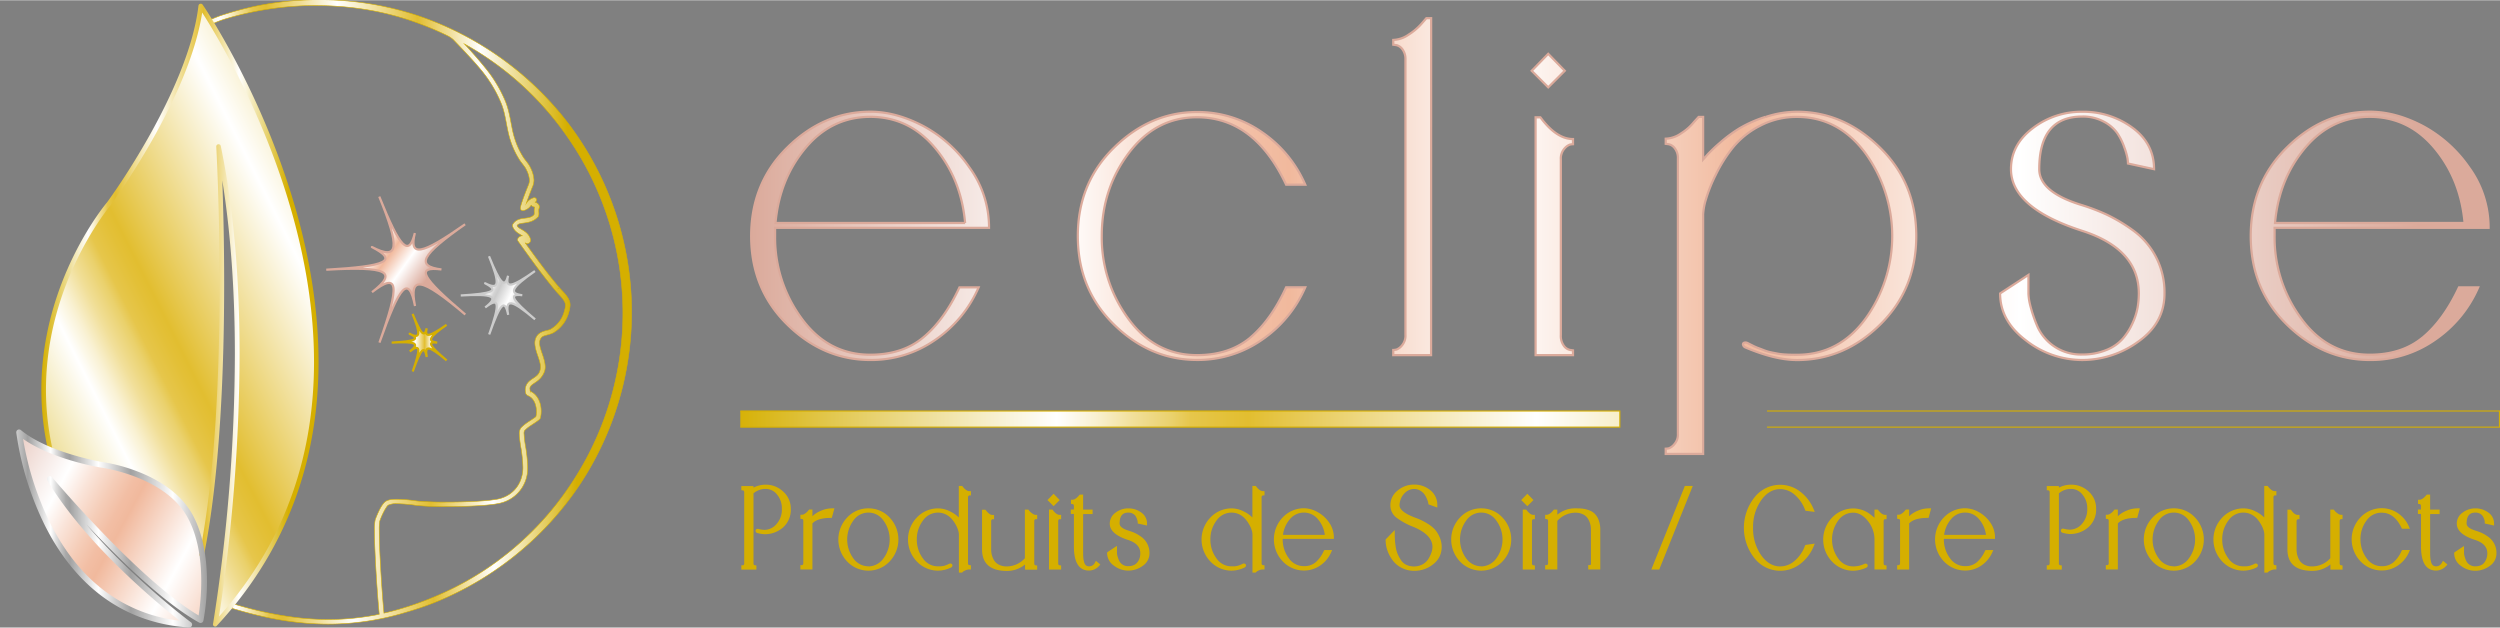 <svg xmlns="http://www.w3.org/2000/svg" xmlns:xlink="http://www.w3.org/1999/xlink" id="Calque_1" data-name="Calque 1" width="15.61in" height="3.92in" viewBox="0 0 1123.98 281.99"><rect x="0" y="0" width="1123.98" height="281.99" fill="#808080" stroke="none"/><defs><style>.cls-1{fill:url(#Nouvelle_nuance_de_dégradé_2);}.cls-2{fill:url(#Nouvelle_nuance_de_dégradé_1);}.cls-12,.cls-15,.cls-3,.cls-4{stroke:#d5af00;}.cls-10,.cls-12,.cls-15,.cls-16,.cls-3,.cls-4,.cls-8{stroke-miterlimit:10;}.cls-3,.cls-4{stroke-width:0.25px;}.cls-3{fill:url(#Dégradé_sans_nom_9);}.cls-4{fill:url(#Dégradé_sans_nom_9-2);}.cls-5{fill:url(#Dégradé_sans_nom_9-3);}.cls-6{fill:url(#Dégradé_sans_nom_9-4);}.cls-7{fill:url(#Nouvelle_nuance_de_dégradé_1-2);}.cls-10,.cls-12,.cls-8{fill:none;stroke-linecap:round;}.cls-16,.cls-8{stroke:#dbaa9b;}.cls-9{fill:url(#Nouvelle_nuance_de_dégradé_3);}.cls-10{stroke:#ccc;}.cls-11{fill:url(#Nouvelle_nuance_de_dégradé_2-2);}.cls-13{fill:url(#Dégradé_sans_nom_9-5);}.cls-14{fill:#1d1d1b;}.cls-15{stroke-width:0.5px;fill:url(#Dégradé_sans_nom_9-6);}.cls-16{fill:url(#Nouvelle_nuance_de_dégradé_1-3);}.cls-17{fill:#d5af00;}.cls-18{fill:url(#Nouvelle_nuance_de_dégradé_4);}</style><linearGradient id="Nouvelle_nuance_de_d&#xE9;grad&#xE9;_2" x1="51.6" y1="423.8" x2="440.77" y2="228.37" gradientUnits="userSpaceOnUse"><stop offset="0" stop-color="#d5af00"></stop><stop offset="0.01" stop-color="#d5af00"></stop><stop offset="0.18" stop-color="#fff"></stop><stop offset="0.2" stop-color="#f9f1d2"></stop><stop offset="0.22" stop-color="#f1df99"></stop><stop offset="0.24" stop-color="#ead16c"></stop><stop offset="0.25" stop-color="#e6c64b"></stop><stop offset="0.27" stop-color="#e3c037"></stop><stop offset="0.28" stop-color="#e2be30"></stop><stop offset="0.43" stop-color="#fff"></stop><stop offset="0.6" stop-color="#e2be30"></stop><stop offset="0.73" stop-color="#fff"></stop><stop offset="0.91" stop-color="#d5af00"></stop><stop offset="1" stop-color="#d5af00"></stop></linearGradient><linearGradient id="Nouvelle_nuance_de_d&#xE9;grad&#xE9;_1" x1="66.69" y1="420.94" x2="291.01" y2="542.73" gradientUnits="userSpaceOnUse"><stop offset="0" stop-color="#dbaa9b"></stop><stop offset="0" stop-color="#dbaa9b"></stop><stop offset="0.18" stop-color="#fff"></stop><stop offset="0.22" stop-color="#fae4d9"></stop><stop offset="0.26" stop-color="#f5cdb8"></stop><stop offset="0.29" stop-color="#f2bea4"></stop><stop offset="0.31" stop-color="#f1b99d"></stop><stop offset="0.43" stop-color="#fff"></stop><stop offset="0.57" stop-color="#f1b99d"></stop><stop offset="0.73" stop-color="#fff"></stop><stop offset="0.96" stop-color="#dbaa9b"></stop><stop offset="1" stop-color="#dbaa9b"></stop></linearGradient><linearGradient id="D&#xE9;grad&#xE9;_sans_nom_9" x1="146.97" y1="361.88" x2="359.22" y2="356.11" xlink:href="#Nouvelle_nuance_de_d&#xE9;grad&#xE9;_2"></linearGradient><linearGradient id="D&#xE9;grad&#xE9;_sans_nom_9-2" x1="105.04" y1="271.24" x2="105.04" y2="271.24" xlink:href="#Nouvelle_nuance_de_d&#xE9;grad&#xE9;_2"></linearGradient><linearGradient id="D&#xE9;grad&#xE9;_sans_nom_9-3" x1="234.98" y1="94.55" x2="234.98" y2="94.55" xlink:href="#Nouvelle_nuance_de_d&#xE9;grad&#xE9;_2"></linearGradient><linearGradient id="D&#xE9;grad&#xE9;_sans_nom_9-4" x1="0" y1="143.29" x2="0" y2="143.29" xlink:href="#Nouvelle_nuance_de_d&#xE9;grad&#xE9;_2"></linearGradient><linearGradient id="Nouvelle_nuance_de_d&#xE9;grad&#xE9;_1-2" x1="233.25" y1="318.55" x2="274.89" y2="348.29" xlink:href="#Nouvelle_nuance_de_d&#xE9;grad&#xE9;_1"></linearGradient><linearGradient id="Nouvelle_nuance_de_d&#xE9;grad&#xE9;_3" x1="295.86" y1="347.33" x2="331.97" y2="364.32" gradientUnits="userSpaceOnUse"><stop offset="0" stop-color="#ccc"></stop><stop offset="0.18" stop-color="#fff"></stop><stop offset="0.22" stop-color="#e7e7e7"></stop><stop offset="0.25" stop-color="#d3d3d3"></stop><stop offset="0.28" stop-color="#ccc"></stop><stop offset="0.43" stop-color="#fff"></stop><stop offset="0.6" stop-color="#ccc"></stop><stop offset="0.73" stop-color="#fff"></stop><stop offset="0.91" stop-color="#ccc"></stop><stop offset="1" stop-color="#ccc"></stop></linearGradient><linearGradient id="Nouvelle_nuance_de_d&#xE9;grad&#xE9;_2-2" x1="259.02" y1="373.38" x2="283.75" y2="373.38" xlink:href="#Nouvelle_nuance_de_d&#xE9;grad&#xE9;_2"></linearGradient><linearGradient id="D&#xE9;grad&#xE9;_sans_nom_9-5" x1="100.43" y1="360.92" x2="223.77" y2="360.92" xlink:href="#Nouvelle_nuance_de_d&#xE9;grad&#xE9;_2"></linearGradient><linearGradient id="D&#xE9;grad&#xE9;_sans_nom_9-6" x1="319.93" y1="188.27" x2="1182.36" y2="188.27" xlink:href="#Nouvelle_nuance_de_d&#xE9;grad&#xE9;_2"></linearGradient><linearGradient id="Nouvelle_nuance_de_d&#xE9;grad&#xE9;_1-3" x1="420.64" y1="325.46" x2="1201.77" y2="325.46" xlink:href="#Nouvelle_nuance_de_d&#xE9;grad&#xE9;_1"></linearGradient><linearGradient id="Nouvelle_nuance_de_d&#xE9;grad&#xE9;_4" x1="90.27" y1="456.95" x2="176.05" y2="456.95" gradientUnits="userSpaceOnUse"><stop offset="0" stop-color="#ccc"></stop><stop offset="0.06" stop-color="#a1a1a1"></stop><stop offset="0.18" stop-color="#fff"></stop><stop offset="0.21" stop-color="#dcdcdc"></stop><stop offset="0.24" stop-color="#bcbcbc"></stop><stop offset="0.26" stop-color="#a8a8a8"></stop><stop offset="0.28" stop-color="#a1a1a1"></stop><stop offset="0.43" stop-color="#fff"></stop><stop offset="0.6" stop-color="#a1a1a1"></stop><stop offset="0.82" stop-color="#fff"></stop><stop offset="1" stop-color="#a1a1a1"></stop></linearGradient></defs><path class="cls-1" d="M173.43,466s13.25-58.35,8.82-169.85c0,0,16.9,56-2.08,202.3,0,0,35.54-34,42.2-84.43s-2.2-83.86-8.5-103.52c-3-9.49-17.3-55.8-40.44-87.09,0,0-3.43,24-20.31,53.53s-35.12,49-43.62,75.48-9,57.1-2.82,69.62c0,0,9,3.74,13.58,4.59s19.54,1.84,28.39,7.22S169,443.62,173.43,466Z" transform="translate(-82.93 -219.47)"></path><path class="cls-2" d="M114.36,446.93S161,494.42,173,497.44c0,0,6.52-33.24-6.7-49.66s-38.8-19.55-38.8-19.55-22.76-4.53-35.69-13.5c0,0,6.51,76,75,85.06C166.76,499.79,118.52,459.39,114.36,446.93Z" transform="translate(-82.93 -219.47)"></path><path class="cls-3" d="M286.6,237.05s8.56,8.79,12.44,13.54a58.34,58.34,0,0,1,9.14,15c2.2,5.14,2.37,11.16,4.25,16.95a37.52,37.52,0,0,0,4,8.55c1.11,1.72,2.56,3.16,3.19,4.64a11.8,11.8,0,0,1,1.34,4.6,5.27,5.27,0,0,1-.42,2.06c-.33.88-3.54,8.67-3.64,10.51,0,.07-.09.92,1,1.17h.19a5.61,5.61,0,0,0,3.65-2.47,2.39,2.39,0,0,0,1.59.84,5.86,5.86,0,0,0-.23,1.67c0,.58.06,1.06,0,1.37a1.93,1.93,0,0,1,0,.26c-2.22,2.9-7.17.31-9.7,4.57l-.07.64c.8,2.52,2.93,3.43,4.45,4.4l-.1,0a2.34,2.34,0,0,0-1.87,1.16,1,1,0,0,0,0,1.2c3.64,5.09,7.29,10.19,11.13,15.16,1.9,2.45,3.83,4.88,5.85,7.26,1.48,1.72,3.17,3.21,4,4.92a3.41,3.41,0,0,1,.37,1.56,9.84,9.84,0,0,1-.47,2.51,13,13,0,0,1-6,8.12c-1.07.79-4,.62-5.9,2.56a5.53,5.53,0,0,0-1.39,3.81c.07,3.77,2.59,7.77,2.53,10.77a4.65,4.65,0,0,1-.19,1.38c-.95,4.16-6.2,3.51-6.67,8.66a7.25,7.25,0,0,0,.3,2l.66.71c2.86,1,4.08,4.11,4.09,7.24a11.64,11.64,0,0,1-.23,2.27c-2.06,1.71-4.25,2.53-6.69,5a4.19,4.19,0,0,0-.79,2.9,48.36,48.36,0,0,0,.81,6.53,65.66,65.66,0,0,1,.81,8.23c0,.26,0,.51,0,.77-.26,6.8-4.41,12-10.8,13.54-4.45,1-14.81,1.47-23.48,1.46a127.17,127.17,0,0,1-13.26-.48,67.59,67.59,0,0,0-9-.8c-2.11,0-3.92.15-5.23,1-1.94,1.46-3.65,5.61-4.62,8.17a20.68,20.68,0,0,0-.35,5c0,8.39,1.09,26.52,2.15,37.56a114.42,114.42,0,0,1-22.92,2.32c-14.34,0-28.3-2.65-42.63-7l-.6,2c14.46,4.39,28.64,7.09,43.23,7.09a118.35,118.35,0,0,0,34.46-5.17,140.48,140.48,0,1,0-81-269,50.71,50.71,0,0,0-7.25,2.81l1,1.83a46.81,46.81,0,0,1,6.84-2.65,138.5,138.5,0,0,1,39.94-5.91c21.59,0,41.17,4.41,60,13.76A14.34,14.34,0,0,1,286.6,237.05ZM264.45,492.63Q260,494,255.56,495c-1.05-11-2.12-28.94-2.12-37.13a21.57,21.57,0,0,1,.24-4.29c.74-2.29,2.92-6.65,3.83-7.15a8.61,8.61,0,0,1,4.05-.63,65.34,65.34,0,0,1,8.69.78,129.6,129.6,0,0,0,13.56.5c8.77,0,19.06-.39,23.95-1.52A15.92,15.92,0,0,0,320.16,430c0-.28,0-.56,0-.84a66.36,66.36,0,0,0-.83-8.49,48.84,48.84,0,0,1-.79-6.27,2.69,2.69,0,0,1,.2-1.44c2.17-2.24,4.31-3,6.82-5.1l.33-.54a13.2,13.2,0,0,0,.36-3.08c0-3.4-1.29-7.38-4.94-9a5,5,0,0,1-.11-.93c-.46-2.71,4.54-2.5,6.57-8.05a6.75,6.75,0,0,0,.29-2c-.07-3.9-2.6-7.94-2.53-10.77a3.44,3.44,0,0,1,.86-2.43c.77-1,3.41-1.05,5.44-2.18a15.12,15.12,0,0,0,6.88-9.34h0a11.77,11.77,0,0,0,.54-3.05,5.49,5.49,0,0,0-.58-2.47c-1.09-2.23-2.95-3.8-4.26-5.36l-.8.67.8-.67c-2-2.34-3.91-4.75-5.8-7.18-3.26-4.24-6.41-8.58-9.54-12.94a3.93,3.93,0,0,0,.9.36,1.65,1.65,0,0,0,1.48-1.13l.08-.58c-1-4.33-5.65-4.71-6.11-6.43.93-1.93,5.83-.05,9.48-4l.18-.34a3.38,3.38,0,0,0,.13-1c0-.5-.06-.94-.05-1.37a3.7,3.7,0,0,1,.24-1.39l.06-.5a2.4,2.4,0,0,0-1.89-1.86c.08-.1.17-.21.29-.34a1,1,0,0,0-.68-1.74H323a5.7,5.7,0,0,0-3.45,2.56c.94-2.74,2.68-7.27,2.87-7.64a7.54,7.54,0,0,0,.58-2.87,13.47,13.47,0,0,0-1.52-5.44c-.89-2-2.43-3.46-3.34-4.92a35.37,35.37,0,0,1-3.74-8.08c-1.79-5.39-1.94-11.47-4.31-17.11a60.54,60.54,0,0,0-9.45-15.46c-2.64-3.23-5.94-7-8.93-10.17a138.37,138.37,0,0,1-27.27,253.53Z" transform="translate(-82.93 -219.47)"></path><polygon class="cls-4" points="105.03 271.24 105.03 271.24 105.03 271.24 105.03 271.24"></polygon><polygon class="cls-5" points="234.98 94.55 234.98 94.55 234.98 94.55 234.98 94.55"></polygon><polygon class="cls-6" points="0 143.29 0 143.29 0 143.29 0 143.29"></polygon><path class="cls-7" d="M250.13,330.41c11.92,6.14,6.95,8.61-20.53,10.19,27.48-1.58,32.46.87,20.58,10.1,11.88-9.23,12.69-3.74,3.34,22.68,9.35-26.42,13.22-30.4,16-16.45-2.75-13.95,2.73-13,22.6,3.82-19.87-16.85-22.47-21.76-10.71-20.26-11.76-1.5-9.19-6.42,10.62-20.32-19.81,13.9-25.28,14.85-22.59,3.93-2.69,10.92-6.57,7-16-16.38,9.46,23.34,8.67,28.83-3.25,22.69" transform="translate(-82.93 -219.47)"></path><path class="cls-8" d="M250.13,330.41c11.92,6.14,6.95,8.61-20.53,10.19,27.48-1.58,32.46.87,20.58,10.1,11.88-9.23,12.69-3.74,3.34,22.68,9.35-26.42,13.22-30.4,16-16.45-2.75-13.95,2.73-13,22.6,3.82-19.87-16.85-22.47-21.76-10.71-20.26-11.76-1.5-9.19-6.42,10.62-20.32-19.81,13.9-25.28,14.85-22.59,3.93-2.69,10.92-6.57,7-16-16.38,9.46,23.34,8.67,28.83-3.25,22.69" transform="translate(-82.93 -219.47)"></path><path class="cls-9" d="M301.07,346.73c6.38,3.28,3.72,4.6-11,5.45,14.7-.85,17.37.46,11,5.4,6.36-4.94,6.79-2,1.79,12.13,5-14.13,7.07-16.26,8.54-8.8-1.47-7.46,1.46-7,12.09,2-10.63-9-12-11.64-5.73-10.84-6.29-.8-4.91-3.43,5.68-10.87-10.59,7.44-13.52,7.94-12.08,2.1-1.44,5.84-3.52,3.72-8.58-8.76,5.06,12.48,4.64,15.42-1.74,12.14" transform="translate(-82.93 -219.47)"></path><path class="cls-10" d="M301.07,346.73c6.38,3.28,3.72,4.6-11,5.45,14.7-.85,17.37.46,11,5.4,6.36-4.94,6.79-2,1.79,12.13,5-14.13,7.07-16.26,8.54-8.8-1.47-7.46,1.46-7,12.09,2-10.63-9-12-11.64-5.73-10.84-6.29-.8-4.91-3.43,5.68-10.87-10.59,7.44-13.52,7.94-12.08,2.1-1.44,5.84-3.52,3.72-8.58-8.76,5.06,12.48,4.64,15.42-1.74,12.14" transform="translate(-82.93 -219.47)"></path><path class="cls-11" d="M267.14,369.37c4.72,2.43,2.75,3.41-8.12,4,10.87-.62,12.85.35,8.14,4,4.71-3.65,5-1.48,1.33,9,3.7-10.45,5.23-12,6.31-6.51-1.08-5.52,1.08-5.15,8.95,1.52-7.87-6.67-8.89-8.61-4.24-8-4.65-.59-3.64-2.54,4.2-8-7.84,5.5-10,5.88-8.94,1.55-1.06,4.33-2.6,2.76-6.34-6.48,3.74,9.24,3.43,11.41-1.29,9" transform="translate(-82.93 -219.47)"></path><path class="cls-12" d="M267.14,369.37c4.72,2.43,2.75,3.41-8.12,4,10.87-.62,12.85.35,8.14,4,4.71-3.65,5-1.48,1.33,9,3.7-10.45,5.23-12,6.31-6.51-1.08-5.52,1.08-5.15,8.95,1.52-7.87-6.67-8.89-8.61-4.24-8-4.65-.59-3.64-2.54,4.2-8-7.84,5.5-10,5.88-8.94,1.55-1.06,4.33-2.6,2.76-6.34-6.48,3.74,9.24,3.43,11.41-1.29,9" transform="translate(-82.93 -219.47)"></path><path class="cls-13" d="M174.05,221.45a1.07,1.07,0,0,0-1.11-.42,1,1,0,0,0-.78.89c-4.53,38.31-40,86.9-41,88.26-.77.92-29.62,35.31-29.64,84.38a124.67,124.67,0,0,0,3.18,27.95l-.32-1.45,2.35,1a122.11,122.11,0,0,1-3.13-27.48c0-48.83,29.1-83,29.16-83.06l0-.05c0-.08,35-47.24,41.07-86.49,8.49,13.28,50.3,81.76,50.28,157.11,0,38.54-10.9,78.78-42.71,114.43a792.35,792.35,0,0,0,9.24-117.73c0-30.62-2.14-63.4-8.43-93.71a1,1,0,0,0-2.05.27c0,.06,1.51,26.21,1.51,61.23,0,37.89-1.78,86.1-9.14,122.48l2,.41c7.41-36.65,9.18-84.93,9.18-122.89,0-18.81-.44-35.08-.84-46.13,4.15,25.78,5.65,52.81,5.65,78.34a779.3,779.3,0,0,1-9.78,120.86,1,1,0,0,0,1.79.88c34-36.69,45.62-78.57,45.61-118.44C226.16,297.34,174.09,221.54,174.05,221.45Z" transform="translate(-82.93 -219.47)"></path><path class="cls-14" d="M176.6,232.68" transform="translate(-82.93 -219.47)"></path><polyline class="cls-15" points="332.83 184.65 728.28 184.65 728.28 191.9 332.83 191.9"></polyline><polyline class="cls-15" points="794.43 184.65 1123.73 184.65 1123.73 191.9 794.43 191.9"></polyline><path class="cls-16" d="M1191,319.6h-85.24q1.76-19.74,13.49-33.73t29.13-14q17.4,0,29.13,14T1191,319.6M1172.24,371q-9.37,7.82-23.85,7.82-19,0-30.89-16.33a61.21,61.21,0,0,1-11.93-37v-3.72h96.2a45.8,45.8,0,0,0-8.9-27.27,59.46,59.46,0,0,0-21-18.68q-12.12-6.26-23.46-6.25-20.92,0-37.24,16t-16.33,39.89q0,23.85,16.23,39.78t37.34,15.94a50.28,50.28,0,0,0,29.13-9,55,55,0,0,0,19.55-23.65h-8.6q-6.84,14.65-16.23,22.48M982.16,351.27q0,12.33,11.64,21.12a41.11,41.11,0,0,0,25.32,8.8,42.81,42.81,0,0,0,25.22-8.31q11.73-8.31,11.73-21.61a34.53,34.53,0,0,0-3.91-16.52,34,34,0,0,0-10.36-11.92,75,75,0,0,0-11.73-7,89.46,89.46,0,0,0-10.95-4.21q-19.36-5.86-19.36-16.22,0-23.66,19.36-23.66a19.66,19.66,0,0,1,9.58,2.25,17.33,17.33,0,0,1,6.06,5.08,27,27,0,0,1,3.22,6.45,30.21,30.21,0,0,1,1.47,5.09,18.42,18.42,0,0,1,.2,2.24l11.73,2.55q0-11.53-9.78-18.68a37.18,37.18,0,0,0-22.48-7.13A35.79,35.79,0,0,0,996.83,277q-9.78,7.42-9.78,18.38,0,17.4,32.07,27.76,25.41,8.2,25.41,28.15a37.27,37.27,0,0,1-.58,6.46,29.94,29.94,0,0,1-2.35,7.13,28.3,28.3,0,0,1-4.4,6.84,19.26,19.26,0,0,1-7.33,5,27.85,27.85,0,0,1-10.75,2,21.34,21.34,0,0,1-20.44-13.2,63.89,63.89,0,0,1-3-9,25.45,25.45,0,0,1-.78-5.18v-8.4ZM876.65,271.89a56.07,56.07,0,0,0-11.74,5.19,65.3,65.3,0,0,0-8.8,6.54,70.24,70.24,0,0,0-5.47,5.19c-.85,1-1.53,1.72-2,2.24V271.89h-2l-2.15,2.35a22.83,22.83,0,0,1-5.67,5,12.83,12.83,0,0,1-7,2.45V284l1.37.19a4.6,4.6,0,0,1,2.74,1.86,7,7,0,0,1,1.37,4.59V414.42a6.42,6.42,0,0,1-1.57,4.6,6.16,6.16,0,0,1-2.44,1.86,7.77,7.77,0,0,1-1.47.19v2.35h16.82V315.69a28.56,28.56,0,0,1,1.27-6.75,67.39,67.39,0,0,1,4.4-11A65,65,0,0,1,862,285.68a37.75,37.75,0,0,1,12.22-9.78,35.18,35.18,0,0,1,16.62-4q18.57,0,30.7,16.23a63.54,63.54,0,0,1,.19,74.39q-11.93,16.33-30.89,16.33c-1.7,0-3.29,0-4.79-.1a28,28,0,0,1-4.3-.49c-1.37-.26-2.48-.48-3.33-.68a23,23,0,0,1-3-1c-1.17-.45-2-.75-2.34-.88a24,24,0,0,1-2.35-1.07l-2.15-1.08a1.93,1.93,0,0,0-1.56-.1.75.75,0,0,0-.39,1,1.7,1.7,0,0,0,1,1.08q13.31,5.67,23.27,5.67,21.12,0,37.34-15.94t16.23-39.78q0-23.87-16.42-39.89t-37.15-16a45.23,45.23,0,0,0-14.17,2.34M779,258.6l7.43-7.43L779,243.54l-7.43,7.63Zm11.14,23.26q-7.43,0-14.66-9.77h-2.16V379h16.82v-2.14l-1.37-.2a4.6,4.6,0,0,1-2.74-1.86,7.35,7.35,0,0,1-1.36-4.79v-79a6.75,6.75,0,0,1,1.56-4.79,6.07,6.07,0,0,1,2.44-1.85,7.14,7.14,0,0,1,1.47-.2Zm-63.78-54.35h-2.15L722,230.05a25.53,25.53,0,0,1-5.67,4.79,12.86,12.86,0,0,1-7,2.45v2.15l1.37.19a4.67,4.67,0,0,1,2.74,1.86,7.39,7.39,0,0,1,1.37,4.79V369.85a6.76,6.76,0,0,1-1.57,4.79,6,6,0,0,1-2.44,1.85,7.14,7.14,0,0,1-1.47.2V379h17ZM644.94,371.22Q635.55,379,621.09,379q-19,0-30.9-16.42a61.64,61.64,0,0,1-11.92-37.14q0-21.12,12.12-37.25t30.7-16.13q25.8,0,40.07,30.3h8.61a55,55,0,0,0-19.55-23.65,50.32,50.32,0,0,0-29.13-9q-20.93,0-37.25,15.94t-16.33,39.79q0,23.85,16.23,39.78t37.35,15.94a50.32,50.32,0,0,0,29.13-9,55,55,0,0,0,19.55-23.65h-8.61q-6.84,14.85-16.22,22.68M516.84,319.6H431.59q1.77-19.74,13.49-33.73t29.14-14q17.38,0,29.13,14t13.49,33.73M498.07,371q-9.39,7.82-23.85,7.82-19,0-30.9-16.33a61.2,61.2,0,0,1-11.92-37v-3.72h96.19a45.8,45.8,0,0,0-8.9-27.27,59.43,59.43,0,0,0-21-18.68q-12.14-6.26-23.46-6.25-20.93,0-37.25,16t-16.33,39.89q0,23.85,16.23,39.78t37.35,15.94a50.32,50.32,0,0,0,29.13-9,55.06,55.06,0,0,0,19.55-23.65h-8.61Q507.45,363.2,498.07,371" transform="translate(-82.93 -219.47)"></path><path class="cls-17" d="M427.15,437.24a12.09,12.09,0,0,0-5.47,1.33v-.7l-.68,0c-1.25,0-2.61,0-4.08,0h-.69v1.85l.91.13a.69.69,0,0,1,.23.2,1.19,1.19,0,0,1,.16.71v31.8a1,1,0,0,1-.18.66c-.16.18-.25.24-.2.25l-.23,0h-.69v1.95H423v-1.86l-.92-.13a.86.86,0,0,1-.22-.2,1.06,1.06,0,0,1-.17-.7V441.15a8.21,8.21,0,0,1,5.47-2,6.41,6.41,0,0,1,5.12,2.54,9.49,9.49,0,0,1,2.17,6.3A9.73,9.73,0,0,1,432,455a7.23,7.23,0,0,1-5.33,2.56,10.68,10.68,0,0,1-2.66-.39,1.5,1.5,0,0,0-.45-.07.91.91,0,0,0-.95.92c0,.35.18.82,1,1a13.29,13.29,0,0,0,3,.49,12.34,12.34,0,0,0,8.33-3,10.65,10.65,0,0,0,3.53-8.46,10.14,10.14,0,0,0-3.35-7.63A11.31,11.31,0,0,0,427.15,437.24Z" transform="translate(-82.93 -219.47)"></path><path class="cls-17" d="M452.24,448.88a13.32,13.32,0,0,0-3.38,1.93c-.23.2-.45.41-.67.62v-3h-1.48l-.73.86a5.68,5.68,0,0,1-1.2,1,2.44,2.44,0,0,1-1.3.47h-.7v1.81l.92.13a.67.67,0,0,1,.22.2,1.06,1.06,0,0,1,.17.7V472.5a1,1,0,0,1-.18.66c-.17.18-.25.24-.21.25l-.22,0h-.7v1.95h5.41V454.65c1.57-1.64,4.32-2.47,8.18-2.47h.53l1.18-4.29h-.92A12.32,12.32,0,0,0,452.24,448.88Z" transform="translate(-82.93 -219.47)"></path><path class="cls-17" d="M473.35,447.89a12.86,12.86,0,0,0-9.54,4.11,14.34,14.34,0,0,0,0,19.79,13.12,13.12,0,0,0,19.07,0,14.34,14.34,0,0,0,0-19.79A12.85,12.85,0,0,0,473.35,447.89Zm0,26.06a8.36,8.36,0,0,1-6.7-3.48,14.44,14.44,0,0,1,0-17.17,8.17,8.17,0,0,1,13.42,0,14.36,14.36,0,0,1,0,17.17A8.43,8.43,0,0,1,473.35,474Z" transform="translate(-82.93 -219.47)"></path><path class="cls-17" d="M515.62,437.94l-.1-.13H514V452h0a14.05,14.05,0,0,0-3.93-2.74,12,12,0,0,0-5.45-1.36,13.09,13.09,0,0,0-9.38,4,14.28,14.28,0,0,0,0,20,13.09,13.09,0,0,0,9.41,4,13.72,13.72,0,0,0,5.88-1.43,1.13,1.13,0,0,0,.58-.69.86.86,0,0,0-.45-1l-.45-.11a1.4,1.4,0,0,0-.54.13l-.52.26a4.66,4.66,0,0,1-.49.22l-.58.22a4.82,4.82,0,0,1-.62.2l-.77.16a6.62,6.62,0,0,1-.93.1c-.34,0-.72,0-1.11,0a8.15,8.15,0,0,1-6.82-3.62,14,14,0,0,1-2.71-8.44,13.84,13.84,0,0,1,2.76-8.52,8.2,8.2,0,0,1,6.77-3.58,7.77,7.77,0,0,1,3.45.79,8.59,8.59,0,0,1,2.66,2,14.86,14.86,0,0,1,1.85,2.63,12.84,12.84,0,0,1,1.11,2.54,7.08,7.08,0,0,1,.32,1.77v17.23h1.43l.55-.5a6,6,0,0,1,1.22-.6,4.11,4.11,0,0,1,1.52-.3h.69v-1.86l-.92-.13a.86.86,0,0,1-.22-.2,1,1,0,0,1-.17-.66V443a1,1,0,0,1,.19-.67c.2-.21.29-.26.43-.27h.69v-1.9h-.69C517.78,440.14,516.77,439.45,515.62,437.94Z" transform="translate(-82.93 -219.47)"></path><path class="cls-17" d="M547.14,450.26a8.07,8.07,0,0,1-1.17-.94,4.64,4.64,0,0,1-.57-.72l-.11-.15h-1.58v21.86a11,11,0,0,1-8.17,3.69,7.54,7.54,0,0,1-3.11-.6,5.82,5.82,0,0,1-2-1.38,7,7,0,0,1-1.16-1.95,9.44,9.44,0,0,1-.59-2,12.11,12.11,0,0,1-.13-1.8l0-12.6a.84.84,0,0,1,.19-.62c.16-.17.25-.24.2-.24l.22,0h.7v-1.95h-.7c-.94,0-1.93-.69-3.05-2.2l-.1-.14h-1.56v17.79c0,6.44,3.75,9.71,11.16,9.71a12.57,12.57,0,0,0,8.17-2.9v2.34h5.46v-1.86l-.92-.13a.86.86,0,0,1-.22-.2,1.06,1.06,0,0,1-.17-.7V453.63a.84.84,0,0,1,.19-.62c.16-.18.25-.24.2-.24l.22,0h.7v-1.95h-.7A2.45,2.45,0,0,1,547.14,450.26Z" transform="translate(-82.93 -219.47)"></path><polygon class="cls-17" points="476.43 224.69 473.68 221.86 470.93 224.69 473.68 227.44 476.43 224.69"></polygon><path class="cls-17" d="M556.22,448.59l-.1-.14h-1.57v26.94H560v-1.82l-.91-.12a.69.69,0,0,1-.23-.2,1.19,1.19,0,0,1-.17-.71V453.68a1,1,0,0,1,.19-.67c.16-.18.25-.24.2-.24l.23,0H560v-1.95h-.69C558.32,450.79,557.33,450.1,556.22,448.59Z" transform="translate(-82.93 -219.47)"></path><path class="cls-17" d="M575.22,472.26a2.84,2.84,0,0,1-2.66,1.69,2.08,2.08,0,0,1-1.37-.42,2.72,2.72,0,0,1-.81-1.35,10.59,10.59,0,0,1-.39-2c-.06-.67-.09-1.47-.09-2.41V450.45h4.25v-2H569.9v-6.73h-1.52l-.76.83a5,5,0,0,1-1.18,1,2.47,2.47,0,0,1-1.3.47h-.7v1.85l.92.14s.1.05.22.19a1.1,1.1,0,0,1,.17.71v1.5h-1.4v2h1.4v14.62c0,7.19,2.29,10.83,6.81,10.83a6.15,6.15,0,0,0,4.58-2.18l.5-.54-2-1.66Z" transform="translate(-82.93 -219.47)"></path><path class="cls-17" d="M596.05,460.7a18.81,18.81,0,0,0-2.91-1.75,24.94,24.94,0,0,0-2.71-1c-2.74-.83-4.13-1.91-4.13-3.21,0-3.38,1.25-4.95,3.93-4.95a4,4,0,0,1,1.95.45,3.39,3.39,0,0,1,1.21,1,5.93,5.93,0,0,1,.69,1.38,6.24,6.24,0,0,1,.31,1.07,3.2,3.2,0,0,1,.05.45v.56l4.19.91v-.87a6,6,0,0,0-2.62-5,9.6,9.6,0,0,0-5.78-1.84,9.32,9.32,0,0,0-5.75,1.92,6,6,0,0,0-2.61,4.94c0,3.1,2.74,5.56,8.14,7.3,3.76,1.21,5.59,3.2,5.59,6.06a7.81,7.81,0,0,1-.13,1.42A6.18,6.18,0,0,1,595,471a5.89,5.89,0,0,1-1,1.47,4,4,0,0,1-1.49,1,6.05,6.05,0,0,1-2.3.41,4.37,4.37,0,0,1-4.24-2.71,15.32,15.32,0,0,1-.69-2.05,5.25,5.25,0,0,1-.17-1.08v-3.3l-4.27,2.82-.16.3v.18a6.87,6.87,0,0,0,3.06,5.6,10.52,10.52,0,0,0,6.47,2.24,11,11,0,0,0,6.43-2.11,6.77,6.77,0,0,0,3.09-5.73,8.92,8.92,0,0,0-3.7-7.36Z" transform="translate(-82.93 -219.47)"></path><path class="cls-17" d="M647.6,437.94l-.11-.13H646V452h0a14.36,14.36,0,0,0-3.93-2.74,12,12,0,0,0-5.45-1.36,13.1,13.1,0,0,0-9.39,4,14.27,14.27,0,0,0,0,20,13.08,13.08,0,0,0,9.41,4,13.68,13.68,0,0,0,5.87-1.43,1.12,1.12,0,0,0,.59-.69.87.87,0,0,0-.45-1l-.45-.11a1.44,1.44,0,0,0-.55.13l-.51.26c-.24.11-.4.19-.49.22l-.58.22a4.91,4.91,0,0,1-.63.2l-.76.16a7,7,0,0,1-.93.1q-.53,0-1.11,0a8.12,8.12,0,0,1-6.82-3.62,14,14,0,0,1-2.71-8.44,13.83,13.83,0,0,1,2.75-8.52,8.2,8.2,0,0,1,6.78-3.58,7.83,7.83,0,0,1,3.45.79,8.54,8.54,0,0,1,2.65,2,14.91,14.91,0,0,1,1.86,2.63,12.84,12.84,0,0,1,1.11,2.54,7.08,7.08,0,0,1,.32,1.77v17.23h1.43l.55-.5a5.86,5.86,0,0,1,1.21-.6,4.15,4.15,0,0,1,1.52-.3h.7v-1.86l-.92-.13a.71.71,0,0,1-.22-.2,1,1,0,0,1-.17-.66V443a1,1,0,0,1,.18-.67c.2-.21.29-.26.43-.27h.7v-1.9h-.7C649.75,440.14,648.74,439.45,647.6,437.94Z" transform="translate(-82.93 -219.47)"></path><path class="cls-17" d="M675.05,449.42a12.85,12.85,0,0,0-5.92-1.58,13.12,13.12,0,0,0-9.39,4,14.31,14.31,0,0,0,0,20,13.12,13.12,0,0,0,9.41,4,12.72,12.72,0,0,0,7.35-2.27,13.81,13.81,0,0,0,4.91-5.94l.44-1h-3.35l-.31.2-.1.21a14.62,14.62,0,0,1-3.69,5.12,7.91,7.91,0,0,1-5.25,1.71,8.13,8.13,0,0,1-6.82-3.62,14,14,0,0,1-2.71-8.43v-.2h23V461a11.66,11.66,0,0,0-2.26-6.92A14.93,14.93,0,0,0,675.05,449.42Zm-5.92.37a8.1,8.1,0,0,1,6.42,3.1,13.29,13.29,0,0,1,3,6.91h-18.8a13.29,13.29,0,0,1,3-6.91A8.1,8.1,0,0,1,669.13,449.79Z" transform="translate(-82.93 -219.47)"></path><path class="cls-17" d="M727.91,457.24a15.48,15.48,0,0,0-3.2-2.5,30.36,30.36,0,0,0-3-1.65c-.72-.32-1.62-.68-2.73-1.09-4.47-1.69-6.83-3.58-6.83-5.47a8.12,8.12,0,0,1,.69-3.14,7.7,7.7,0,0,1,2.28-2.93,5.55,5.55,0,0,1,3.62-1.27,5.17,5.17,0,0,1,2.62.68,6.18,6.18,0,0,1,1.82,1.5,10.21,10.21,0,0,1,1.16,2,12.11,12.11,0,0,1,.61,1.58c.07.31.12.55.19.93l0,.2,4,1.45v-1a8.4,8.4,0,0,0-3.16-6.8,11.2,11.2,0,0,0-7.3-2.53,11.34,11.34,0,0,0-7.36,2.65,8.39,8.39,0,0,0-3.29,6.68,6.93,6.93,0,0,0,2.84,5.62,31.7,31.7,0,0,0,7.54,4.08c5.67,2.36,8.54,5.39,8.54,9a8.17,8.17,0,0,1-.48,2.58,13.34,13.34,0,0,1-1.42,2.93,7.09,7.09,0,0,1-2.58,2.34,8.31,8.31,0,0,1-7.29.19,5.93,5.93,0,0,1-2.36-2.07,17.82,17.82,0,0,1-1.56-2.9,14,14,0,0,1-.86-3.31c-.18-1.28-.3-2.32-.34-3.11s-.07-1.64-.07-2.53v-1.7l-4,4.12-.1.24v.14a14.39,14.39,0,0,0,.83,4.74,16.37,16.37,0,0,0,2.37,4.41,11.64,11.64,0,0,0,4.09,3.38,12.16,12.16,0,0,0,5.55,1.29,13.27,13.27,0,0,0,8.61-3,9.59,9.59,0,0,0,3.76-7.73,10.8,10.8,0,0,0-1-4.56A12.24,12.24,0,0,0,727.91,457.24Z" transform="translate(-82.93 -219.47)"></path><path class="cls-17" d="M748.87,447.89a12.84,12.84,0,0,0-9.53,4.11,14.34,14.34,0,0,0,0,19.79,13.12,13.12,0,0,0,19.07,0,14.34,14.34,0,0,0,0-19.79A12.86,12.86,0,0,0,748.87,447.89Zm0,26.06a8.34,8.34,0,0,1-6.69-3.48,14.4,14.4,0,0,1,0-17.17,8.16,8.16,0,0,1,13.41,0,14.31,14.31,0,0,1,0,17.17A8.42,8.42,0,0,1,748.87,474Z" transform="translate(-82.93 -219.47)"></path><polygon class="cls-17" points="689.43 224.69 686.68 221.86 683.92 224.69 686.68 227.44 689.43 224.69"></polygon><path class="cls-17" d="M769.22,448.59l-.11-.14h-1.56v26.94H773v-1.82l-.92-.12a.86.86,0,0,1-.22-.2,1.12,1.12,0,0,1-.17-.71V453.68a1,1,0,0,1,.19-.67c.16-.18.25-.24.2-.24l.22,0h.7v-1.95h-.7C771.32,450.79,770.33,450.1,769.22,448.59Z" transform="translate(-82.93 -219.47)"></path><path class="cls-17" d="M799.8,450.21a7.14,7.14,0,0,0-2.78-1.58,12.52,12.52,0,0,0-2.89-.64c-.8-.07-1.76-.1-2.91-.1a12.32,12.32,0,0,0-8.13,2.86v-2.3h-1.53l-.73.86a5.68,5.68,0,0,1-1.2,1,2.44,2.44,0,0,1-1.3.47h-.7v1.86l.92.13s.1.05.22.2a1,1,0,0,1,.17.65V472.5a1,1,0,0,1-.18.66c-.16.18-.25.24-.21.25l-.22,0h-.7v1.95h5.46V453.53a11,11,0,0,1,8.13-3.69,7.45,7.45,0,0,1,3.1.6,5.65,5.65,0,0,1,2,1.38,6.77,6.77,0,0,1,1.16,1.95,9.44,9.44,0,0,1,.59,2,12.07,12.07,0,0,1,.13,1.79v15.13l0,.32a.54.54,0,0,1-.17.28s-.1.11-.36.11H797v1.95h5.41V457.6a12.13,12.13,0,0,0-.75-4.49A8.08,8.08,0,0,0,799.8,450.21Z" transform="translate(-82.93 -219.47)"></path><polygon class="cls-17" points="742.42 255.92 745.98 255.92 761.06 218.34 757.5 218.34 742.42 255.92"></polygon><path class="cls-17" d="M894.54,464.45l-.08.19a16.35,16.35,0,0,1-4.65,6.83A9.9,9.9,0,0,1,883.3,474c-3.29,0-6.17-1.69-8.54-5a21,21,0,0,1-3.66-12.4,20.75,20.75,0,0,1,3.66-12.36c2.37-3.33,5.25-5,8.54-5a9.9,9.9,0,0,1,6.51,2.53,16.66,16.66,0,0,1,4.73,7l.07.19,4.21.53-.44-1.1a18.9,18.9,0,0,0-6.07-8A14.66,14.66,0,0,0,871.7,443a22,22,0,0,0,0,27.26,14.69,14.69,0,0,0,20.61,2.61,18.94,18.94,0,0,0,6.07-8l.45-1.13-4,.57Z" transform="translate(-82.93 -219.47)"></path><path class="cls-17" d="M927.3,448.59l-.1-.14h-1.51v3.7c-.2-.18-.42-.38-.67-.59a25.33,25.33,0,0,0-2.16-1.64,12.24,12.24,0,0,0-3.06-1.42,12.51,12.51,0,0,0-3.69-.56,13.1,13.1,0,0,0-9.38,4,14.25,14.25,0,0,0,0,20,13.06,13.06,0,0,0,9.4,4,15,15,0,0,0,5.87-1.38,1.09,1.09,0,0,0,.6-.69.87.87,0,0,0-.46-1.05l-.45-.1a1.36,1.36,0,0,0-.54.13,11.22,11.22,0,0,1-5,1.14,8.12,8.12,0,0,1-6.81-3.62,14.46,14.46,0,0,1,0-16.94,8.17,8.17,0,0,1,6.77-3.6c2.41,0,4.62,1.26,6.58,3.73a13.26,13.26,0,0,1,3,8.37v13.45h5.41v-1.82l-.92-.12a.86.86,0,0,1-.22-.2,1.17,1.17,0,0,1-.17-.71V453.68A1,1,0,0,1,930,453c.16-.17.25-.24.2-.24l.22,0h.7v-1.95h-.7C929.46,450.79,928.45,450.09,927.3,448.59Z" transform="translate(-82.93 -219.47)"></path><path class="cls-17" d="M945.33,448.88a13.32,13.32,0,0,0-3.38,1.93l-.68.62v-3h-1.48l-.72.86a6.1,6.1,0,0,1-1.21,1,2.44,2.44,0,0,1-1.29.47h-.7v1.81l.91.13a.57.57,0,0,1,.23.2,1.14,1.14,0,0,1,.17.7V472.5a.9.9,0,0,1-.19.66c-.2.22-.29.26-.42.28h-.7v1.95h5.4V454.65c1.58-1.64,4.33-2.47,8.19-2.47H950l1.17-4.29h-.91A12.29,12.29,0,0,0,945.33,448.88Z" transform="translate(-82.93 -219.47)"></path><path class="cls-17" d="M972.31,449.42a12.89,12.89,0,0,0-5.93-1.58,13.09,13.09,0,0,0-9.38,4,14.28,14.28,0,0,0,0,20,13.1,13.1,0,0,0,9.4,4,12.75,12.75,0,0,0,7.36-2.27,13.88,13.88,0,0,0,4.91-5.94l.43-1h-3.34l-.32.2-.09.21a14.62,14.62,0,0,1-3.69,5.12,7.94,7.94,0,0,1-5.26,1.71,8.12,8.12,0,0,1-6.81-3.62,14,14,0,0,1-2.72-8.43v-.2h23V461a11.72,11.72,0,0,0-2.25-6.92A14.93,14.93,0,0,0,972.31,449.42Zm-5.93.37a8.11,8.11,0,0,1,6.43,3.1,13.45,13.45,0,0,1,3,6.91H957a13.29,13.29,0,0,1,3-6.91A8.1,8.1,0,0,1,966.38,449.79Z" transform="translate(-82.93 -219.47)"></path><path class="cls-17" d="M1014.06,437.24a12.06,12.06,0,0,0-5.47,1.33v-.7l-.68,0c-1.25,0-2.61,0-4.08,0h-.69v1.85l.91.13a.86.86,0,0,1,.22.2,1.17,1.17,0,0,1,.17.71v31.8a1,1,0,0,1-.19.66c-.16.18-.25.24-.2.25l-.22,0h-.69v1.95h6.75v-1.86l-.91-.13a.66.66,0,0,1-.22-.2,1.14,1.14,0,0,1-.17-.7V441.15a8.19,8.19,0,0,1,5.47-2,6.4,6.4,0,0,1,5.11,2.54,9.45,9.45,0,0,1,2.18,6.3,9.73,9.73,0,0,1-2.43,6.92,7.23,7.23,0,0,1-5.33,2.56,10.68,10.68,0,0,1-2.66-.39,1.5,1.5,0,0,0-.45-.07.91.91,0,0,0-1,.92c0,.35.18.82,1,1a13.71,13.71,0,0,0,3,.49,12.35,12.35,0,0,0,8.32-3,10.6,10.6,0,0,0,3.53-8.46,10.17,10.17,0,0,0-3.34-7.63A11.35,11.35,0,0,0,1014.06,437.24Z" transform="translate(-82.93 -219.47)"></path><path class="cls-17" d="M1039.15,448.88a13.32,13.32,0,0,0-3.38,1.93c-.23.2-.46.41-.67.62v-3h-1.49l-.72.86a6.1,6.1,0,0,1-1.21,1,2.44,2.44,0,0,1-1.29.47h-.7v1.81l.92.13a.67.67,0,0,1,.22.2,1.14,1.14,0,0,1,.17.7V472.5a1,1,0,0,1-.19.66c-.16.18-.25.24-.2.25l-.22,0h-.7v1.95h5.41V454.65c1.57-1.64,4.32-2.47,8.17-2.47h.53l1.18-4.29h-.91A12.29,12.29,0,0,0,1039.15,448.88Z" transform="translate(-82.93 -219.47)"></path><path class="cls-17" d="M1060.26,447.89a12.86,12.86,0,0,0-9.54,4.11,14.37,14.37,0,0,0,0,19.79,13.12,13.12,0,0,0,19.07,0,14.34,14.34,0,0,0,0-19.79A12.85,12.85,0,0,0,1060.26,447.89Zm0,26.06a8.34,8.34,0,0,1-6.7-3.48,14.4,14.4,0,0,1,0-17.17,8.16,8.16,0,0,1,13.41,0,14.31,14.31,0,0,1,0,17.17A8.4,8.4,0,0,1,1060.26,474Z" transform="translate(-82.93 -219.47)"></path><path class="cls-17" d="M1102.53,437.94l-.1-.13h-1.51V452h0a14.05,14.05,0,0,0-3.93-2.74,12,12,0,0,0-5.45-1.36,13.06,13.06,0,0,0-9.38,4,14.28,14.28,0,0,0,0,20,13.08,13.08,0,0,0,9.41,4,13.68,13.68,0,0,0,5.87-1.43,1.1,1.1,0,0,0,.59-.69.87.87,0,0,0-.45-1l-.45-.11a1.49,1.49,0,0,0-.6.15l-.46.24a4.66,4.66,0,0,1-.49.22l-.57.21a3.93,3.93,0,0,1-.64.21c-.19.05-.45.1-.76.16a6.62,6.62,0,0,1-.93.1q-.53,0-1.11,0a8.13,8.13,0,0,1-6.82-3.62,14,14,0,0,1-2.72-8.44,13.84,13.84,0,0,1,2.76-8.52,8.1,8.1,0,0,1,6.78-3.58,7.83,7.83,0,0,1,3.45.79,8.54,8.54,0,0,1,2.65,2,15.23,15.23,0,0,1,1.86,2.63,12.5,12.5,0,0,1,1.1,2.54,6.67,6.67,0,0,1,.33,1.77v17.23h1.43l.55-.5a6.14,6.14,0,0,1,1.21-.6,4.15,4.15,0,0,1,1.52-.3h.7v-1.86l-.92-.13a.86.86,0,0,1-.22-.2,1.07,1.07,0,0,1-.17-.66V443a1,1,0,0,1,.18-.67c.21-.21.3-.26.43-.27h.7v-1.9h-.7C1104.69,440.14,1103.68,439.45,1102.53,437.94Z" transform="translate(-82.93 -219.47)"></path><path class="cls-17" d="M1134.05,450.26a8,8,0,0,1-1.17-.94,4.41,4.41,0,0,1-.57-.71l-.11-.16h-1.58v21.86a11,11,0,0,1-8.18,3.69,7.52,7.52,0,0,1-3.1-.6,5.82,5.82,0,0,1-2-1.38,6.88,6.88,0,0,1-1.17-1.95,9.35,9.35,0,0,1-.58-2,12.13,12.13,0,0,1-.14-1.8l0-12.6a.88.88,0,0,1,.19-.62c.2-.21.29-.26.43-.27h.69v-1.95H1116c-1,0-1.94-.69-3-2.2l-.1-.14h-1.56v17.79c0,6.44,3.75,9.71,11.15,9.71a12.57,12.57,0,0,0,8.18-2.9v2.34h5.45v-1.86l-.91-.13a.66.66,0,0,1-.22-.2,1.14,1.14,0,0,1-.17-.7V453.63a.88.88,0,0,1,.18-.62c.2-.21.29-.26.43-.27h.69v-1.95h-.69A2.45,2.45,0,0,1,1134.05,450.26Z" transform="translate(-82.93 -219.47)"></path><path class="cls-17" d="M1153.72,449.84c3.8,0,6.81,2.3,9,7l.1.2h3.56l-.43-1a13.78,13.78,0,0,0-4.91-5.95,12.72,12.72,0,0,0-7.35-2.27,13.12,13.12,0,0,0-9.38,4,14.27,14.27,0,0,0,0,20,13.11,13.11,0,0,0,9.41,4,12.72,12.72,0,0,0,7.35-2.27,13.81,13.81,0,0,0,4.91-5.94l.43-1h-3.34l-.32.2-.09.21a14.6,14.6,0,0,1-3.69,5.17,8,8,0,0,1-5.25,1.71,8.13,8.13,0,0,1-6.82-3.64,14.12,14.12,0,0,1-2.72-8.46,13.77,13.77,0,0,1,2.76-8.48A8.1,8.1,0,0,1,1153.72,449.84Z" transform="translate(-82.93 -219.47)"></path><path class="cls-17" d="M1180.82,472.26a2.84,2.84,0,0,1-2.66,1.69,2.08,2.08,0,0,1-1.37-.42,2.76,2.76,0,0,1-.81-1.35,10.9,10.9,0,0,1-.39-2c-.06-.67-.09-1.47-.09-2.41V450.45h4.25v-2h-4.25v-6.73H1174l-.76.83a5,5,0,0,1-1.18,1,2.47,2.47,0,0,1-1.3.47h-.7v1.85l.92.13a.86.86,0,0,1,.22.2,1.17,1.17,0,0,1,.17.71v1.5H1170v2h1.4v14.62c0,7.19,2.29,10.83,6.81,10.83a6.15,6.15,0,0,0,4.58-2.18l.5-.54-2-1.66Z" transform="translate(-82.93 -219.47)"></path><path class="cls-17" d="M1204.33,463.79a8.83,8.83,0,0,0-2.68-3.09,18.81,18.81,0,0,0-2.91-1.75,22.64,22.64,0,0,0-2.71-1c-2.74-.83-4.13-1.91-4.13-3.21,0-3.38,1.25-4.95,3.93-4.95a4,4,0,0,1,2,.45,3.4,3.4,0,0,1,1.21,1,5.93,5.93,0,0,1,.69,1.38,7.19,7.19,0,0,1,.32,1.07c0,.2,0,.34,0,.45v.56l4.19.91v-.87a6,6,0,0,0-2.62-5,9.6,9.6,0,0,0-5.78-1.84,9.32,9.32,0,0,0-5.75,1.92,6,6,0,0,0-2.61,4.94c0,3.1,2.74,5.56,8.15,7.3,3.76,1.21,5.58,3.2,5.58,6.06a7.81,7.81,0,0,1-.13,1.42,6,6,0,0,1-.51,1.54,5.7,5.7,0,0,1-.94,1.46,4,4,0,0,1-1.49,1,6.05,6.05,0,0,1-2.3.41,4.39,4.39,0,0,1-4.24-2.71,14.36,14.36,0,0,1-.69-2.05,6,6,0,0,1-.17-1.08v-3.3l-4.27,2.82-.15.3v.18a6.84,6.84,0,0,0,3,5.6,10.5,10.5,0,0,0,6.47,2.24,10.93,10.93,0,0,0,6.42-2.11,6.75,6.75,0,0,0,3.1-5.73A8.89,8.89,0,0,0,1204.33,463.79Z" transform="translate(-82.93 -219.47)"></path><path class="cls-18" d="M168.08,501.46H168c-15.73-1-29.62-6.3-41.28-15.66-9.31-7.47-17.2-17.54-23.47-29.93a136.86,136.86,0,0,1-13-42,1.29,1.29,0,0,1,2.12-1.14c12.48,10.3,36.51,14.32,36.75,14.36a75.5,75.5,0,0,1,16,4.36c11.47,4.48,19.89,11.13,24.35,19.24,5.58,10.14,6.61,22.58,6.5,31.22a94.24,94.24,0,0,1-1.59,16.47,1.29,1.29,0,0,1-1.9.87c-11.46-6.37-26.42-19-44.49-37.63-2.16-2.22-4.24-4.4-6.2-6.5,21,24.69,46.66,43.75,47,44a1.3,1.3,0,0,1-.77,2.34ZM93.3,416.67a136.19,136.19,0,0,0,12.29,38.09c6.1,12,13.77,21.81,22.78,29a68.8,68.8,0,0,0,35.35,14.65c-10.62-8.34-42.25-34.51-59.51-63.05a1.3,1.3,0,0,1,2.1-1.51c.4.47,39.11,46.33,65.91,62.18,1-6.36,3.71-28.37-5-44.13-10.09-18.35-38.21-22.25-38.49-22.28C127.78,429.5,106.67,426,93.3,416.67Z" transform="translate(-82.93 -219.47)"></path></svg>